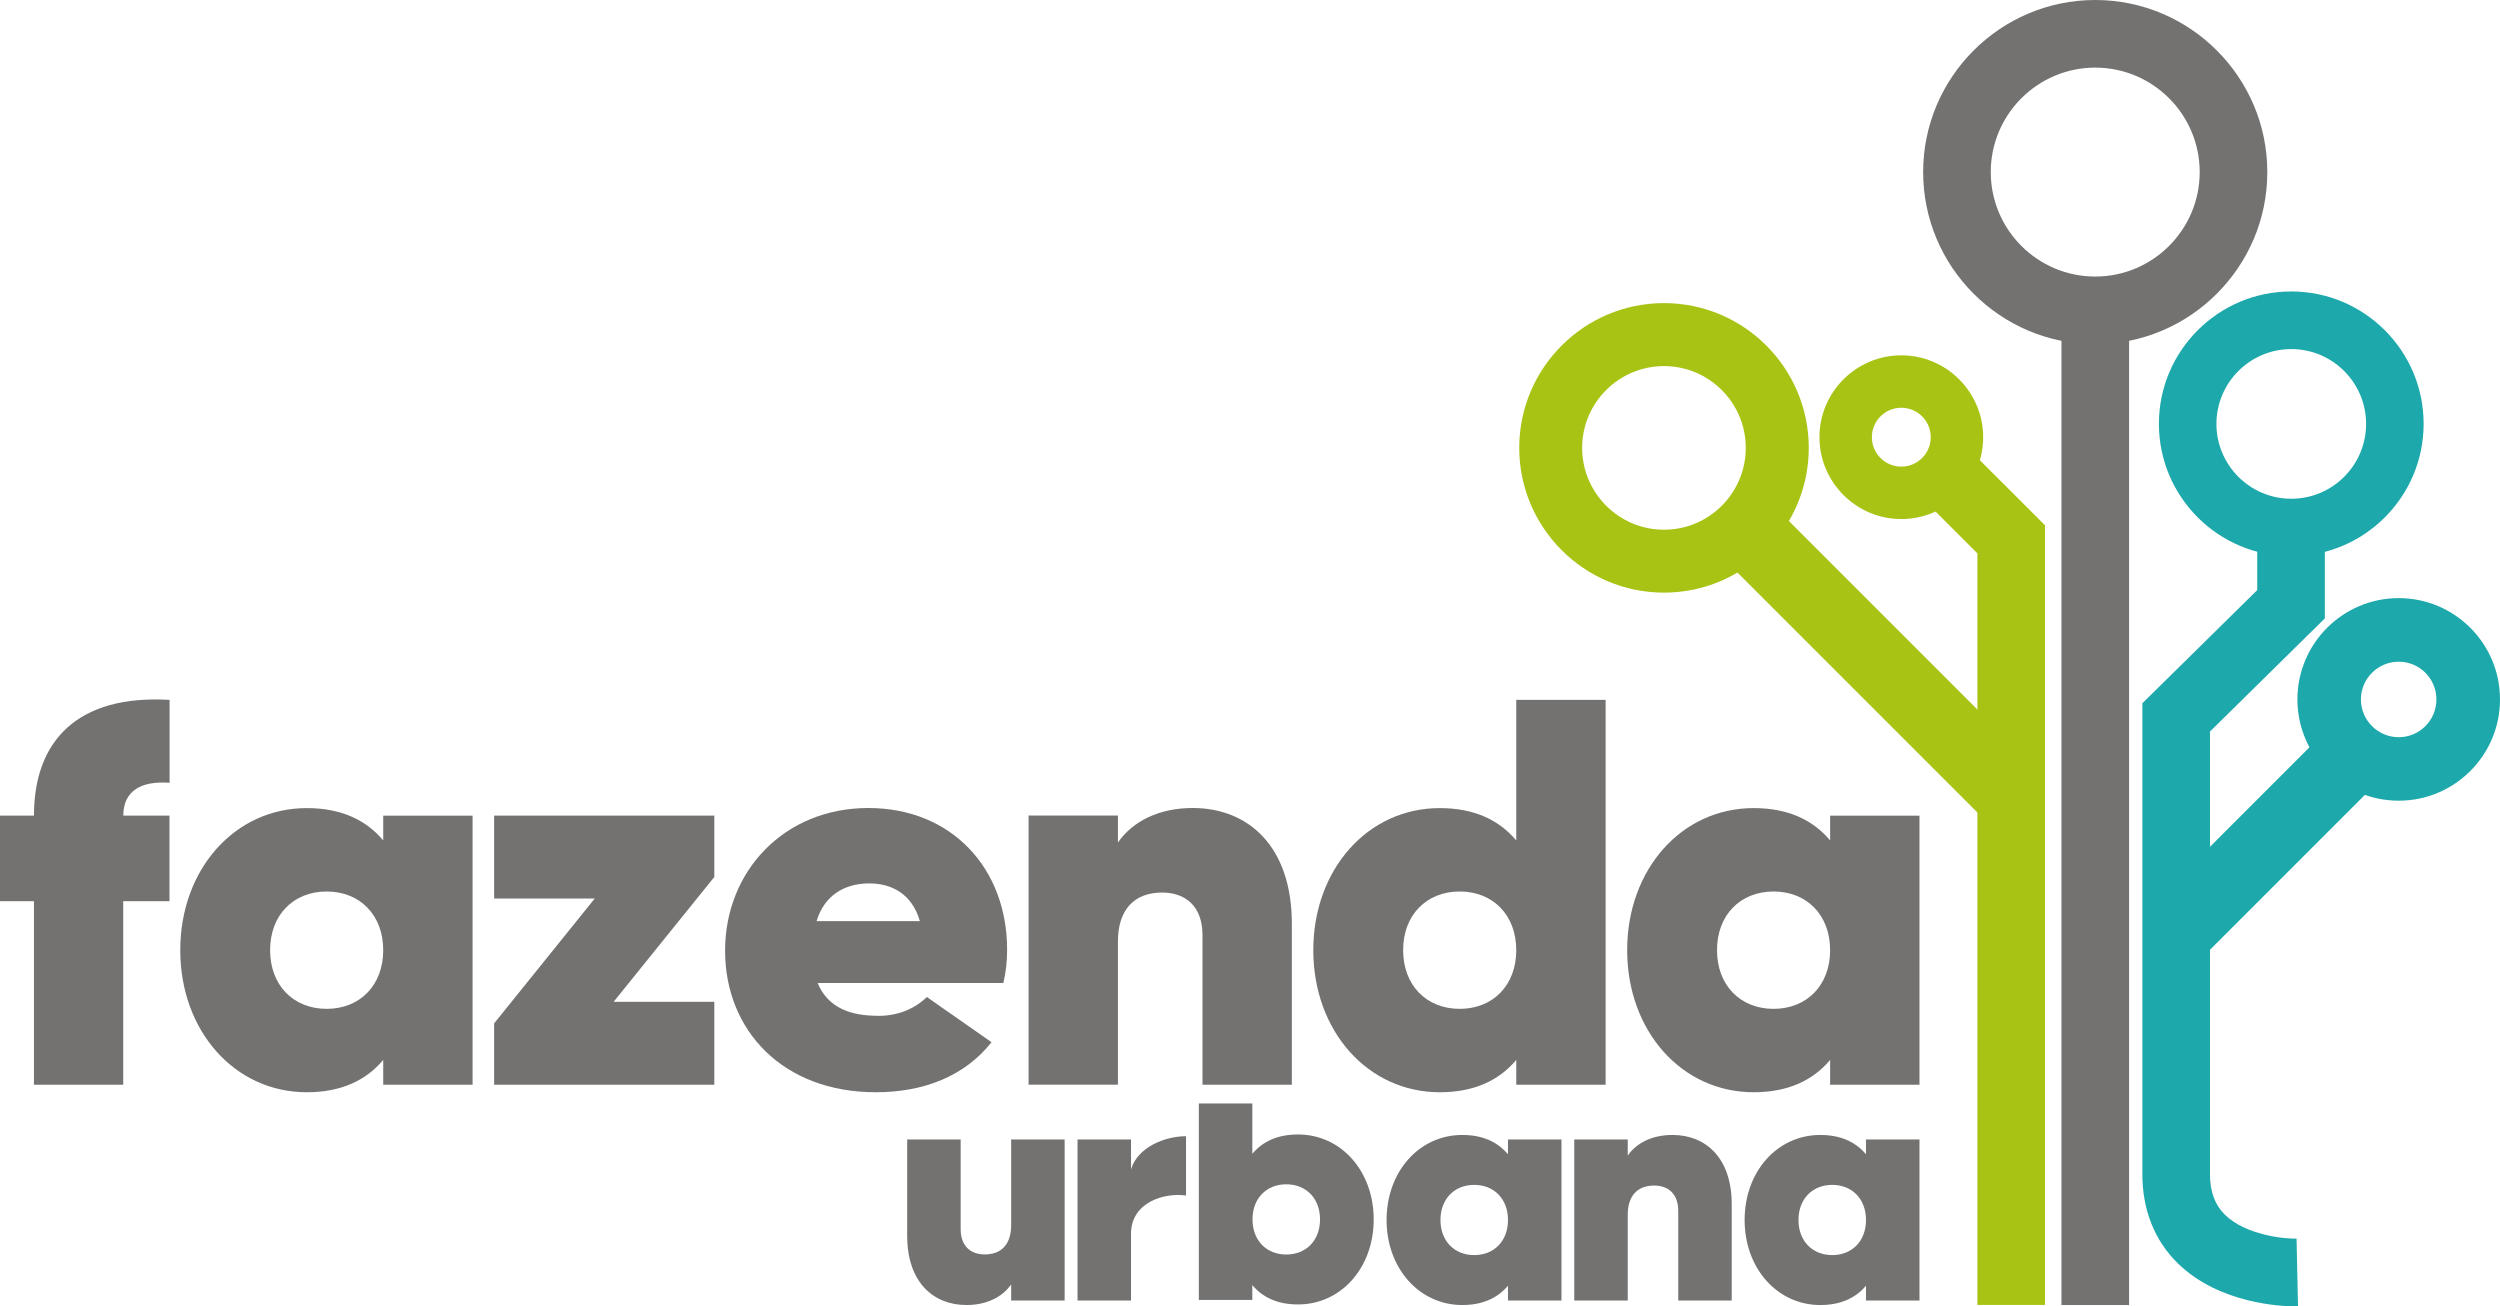 <?xml version="1.0" encoding="UTF-8"?>
<svg id="Camada_2" data-name="Camada 2" xmlns="http://www.w3.org/2000/svg" viewBox="0 0 259.9 135.81">
  <defs>
    <style>
      .cls-1 {
        fill: #747271;
      }

      .cls-2 {
        fill: #a9c315;
      }

      .cls-3 {
        fill: #1da8ab;
      }
    </style>
  </defs>
  <g id="Camada_1-2" data-name="Camada 1">
    <g>
      <path class="cls-3" d="M249.37,83.24c-5.81,0-10.53-4.72-10.53-10.53s4.72-10.53,10.53-10.53,10.53,4.72,10.53,10.53-4.72,10.53-10.53,10.53M249.37,68.79c-2.16,0-3.93,1.76-3.93,3.92s1.76,3.93,3.93,3.93,3.92-1.76,3.92-3.93-1.76-3.92-3.92-3.92"/>
      <path class="cls-3" d="M238.2,57.82c-7.59,0-13.76-6.17-13.76-13.76s6.17-13.76,13.76-13.76,13.76,6.17,13.76,13.76-6.17,13.76-13.76,13.76M238.2,36.29c-4.29,0-7.78,3.49-7.78,7.78s3.49,7.78,7.78,7.78,7.78-3.49,7.78-7.78-3.49-7.78-7.78-7.78"/>
      <rect class="cls-3" x="222.01" y="84.55" width="25.57" height="7.57" transform="translate(6.31 191.9) rotate(-45)"/>
      <path class="cls-3" d="M238.68,135.81c-1.44,0-7.95-.24-12.28-4.48-2.41-2.36-3.68-5.56-3.68-9.26v-48.96l11.94-11.76v-5.89h7.03v8.83l-11.94,11.76v46.02c0,1.81.51,3.2,1.57,4.23,2.15,2.1,6.15,2.5,7.43,2.47l.15,7.03s-.12,0-.21,0"/>
      <path class="cls-1" d="M217.82,35.78c-9.87,0-17.89-8.03-17.89-17.89S207.96,0,217.82,0s17.89,8.03,17.89,17.89-8.03,17.89-17.89,17.89M217.82,7.03c-5.99,0-10.86,4.87-10.86,10.86s4.87,10.86,10.86,10.86,10.86-4.87,10.86-10.86-4.87-10.86-10.86-10.86"/>
      <rect class="cls-1" x="214.31" y="31.28" width="7.03" height="104.39"/>
      <path class="cls-2" d="M197.66,53.96c-4.69,0-8.51-3.82-8.51-8.51s3.82-8.51,8.51-8.51,8.51,3.82,8.51,8.51-3.82,8.51-8.51,8.51M197.66,42.39c-1.69,0-3.06,1.37-3.06,3.06s1.37,3.06,3.06,3.06,3.06-1.37,3.06-3.06-1.37-3.06-3.06-3.06"/>
      <path class="cls-2" d="M172.99,61.61c-8.3,0-15.05-6.75-15.05-15.05s6.75-15.05,15.05-15.05,15.05,6.75,15.05,15.05-6.75,15.05-15.05,15.05M172.99,38.06c-4.69,0-8.51,3.81-8.51,8.5s3.82,8.51,8.51,8.51,8.5-3.82,8.5-8.51-3.82-8.5-8.5-8.5"/>
      <rect class="cls-2" x="190.73" y="46.28" width="7.57" height="43.57" transform="translate(8.84 157.47) rotate(-45)"/>
      <polygon class="cls-2" points="212.6 135.66 205.57 135.66 205.57 57.53 199.6 51.56 204.56 46.58 212.6 54.61 212.6 135.66"/>
      <path class="cls-1" d="M110.68,118.46v16.74h-5.56v-1.67c-.94,1.34-2.58,2.14-4.65,2.14-3.45,0-6.16-2.38-6.16-7.2v-10.01h5.56v9.31c0,1.81,1.07,2.64,2.51,2.64,1.71,0,2.74-1.04,2.74-3.05v-8.9h5.56Z"/>
      <path class="cls-1" d="M123.3,118.13v6.16c-2.21-.33-5.72.67-5.72,3.98v6.93h-5.56v-16.74h5.56v3.11c.67-2.28,3.48-3.45,5.72-3.45"/>
      <path class="cls-1" d="M142.81,126.77c0,5.02-3.38,8.84-7.87,8.84-2.14,0-3.68-.74-4.75-2.01v1.54h-5.56v-20.42h5.56v5.23c1.07-1.27,2.61-2.01,4.75-2.01,4.49,0,7.87,3.82,7.87,8.84M137.23,126.77c0-2.18-1.44-3.65-3.51-3.65s-3.51,1.47-3.51,3.65,1.44,3.65,3.51,3.65,3.51-1.47,3.51-3.65"/>
      <path class="cls-1" d="M162.33,118.46v16.74h-5.56v-1.54c-1.07,1.27-2.61,2.01-4.75,2.01-4.48,0-7.87-3.82-7.87-8.84s3.38-8.84,7.87-8.84c2.14,0,3.68.74,4.75,2.01v-1.54h5.56ZM156.77,126.83c0-2.18-1.44-3.65-3.51-3.65s-3.51,1.47-3.51,3.65,1.44,3.65,3.51,3.65,3.51-1.47,3.51-3.65"/>
      <path class="cls-1" d="M180.03,125.19v10.01h-5.56v-9.31c0-1.81-1.07-2.64-2.51-2.64-1.71,0-2.74,1.04-2.74,3.05v8.9h-5.56v-16.74h5.56v1.67c.94-1.34,2.58-2.14,4.65-2.14,3.45,0,6.16,2.38,6.16,7.2"/>
      <path class="cls-1" d="M199.55,118.46v16.74h-5.56v-1.54c-1.07,1.27-2.61,2.01-4.75,2.01-4.48,0-7.87-3.82-7.87-8.84s3.38-8.84,7.87-8.84c2.14,0,3.68.74,4.75,2.01v-1.54h5.56ZM193.99,126.83c0-2.18-1.44-3.65-3.51-3.65s-3.51,1.47-3.51,3.65,1.44,3.65,3.51,3.65,3.51-1.47,3.51-3.65"/>
      <path class="cls-1" d="M12.81,84.79h4.81v8.9h-4.81v19.08H3.53v-19.08H0v-8.9h3.53c0-7.83,4.59-12.59,14.1-12.03v8.62c-2.97-.22-4.81.84-4.81,3.41"/>
      <path class="cls-1" d="M49.13,84.79v27.98h-9.29v-2.58c-1.79,2.13-4.37,3.36-7.95,3.36-7.5,0-13.15-6.38-13.15-14.77s5.65-14.77,13.15-14.77c3.58,0,6.16,1.23,7.95,3.36v-2.57h9.29ZM39.84,98.78c0-3.64-2.41-6.1-5.88-6.1s-5.88,2.46-5.88,6.1,2.41,6.1,5.88,6.1,5.88-2.46,5.88-6.1"/>
      <polygon class="cls-1" points="74.26 104.15 74.26 112.77 51.37 112.77 51.37 106.39 61.83 93.41 51.37 93.41 51.37 84.79 74.26 84.79 74.26 91.17 63.79 104.15 74.26 104.15"/>
      <path class="cls-1" d="M91.27,105.61c2.01,0,3.75-.67,5.09-1.96l6.72,4.7c-2.8,3.53-7.05,5.2-12.03,5.2-9.68,0-15.67-6.44-15.67-14.72s6.16-14.83,14.88-14.83,14.44,6.32,14.44,14.72c0,1.18-.11,2.29-.39,3.47h-19.31c1.12,2.69,3.58,3.41,6.27,3.41M95.63,95.76c-.84-2.91-3.02-3.92-5.26-3.92-2.69,0-4.7,1.34-5.48,3.92h10.74Z"/>
      <path class="cls-1" d="M134.3,96.04v16.73h-9.29v-15.56c0-3.02-1.79-4.42-4.2-4.42-2.85,0-4.59,1.73-4.59,5.09v14.88h-9.29v-27.98h9.29v2.8c1.57-2.24,4.31-3.58,7.78-3.58,5.76,0,10.3,3.97,10.3,12.03"/>
      <path class="cls-1" d="M166.92,72.75v40.02h-9.29v-2.58c-1.79,2.13-4.37,3.36-7.95,3.36-7.5,0-13.15-6.38-13.15-14.77s5.65-14.77,13.15-14.77c3.58,0,6.15,1.23,7.95,3.36v-14.61h9.29ZM157.63,98.78c0-3.64-2.41-6.1-5.88-6.1s-5.88,2.46-5.88,6.1,2.41,6.1,5.88,6.1,5.88-2.46,5.88-6.1"/>
      <path class="cls-1" d="M199.55,84.79v27.98h-9.29v-2.58c-1.79,2.13-4.37,3.36-7.95,3.36-7.5,0-13.15-6.38-13.15-14.77s5.65-14.77,13.15-14.77c3.58,0,6.16,1.23,7.95,3.36v-2.57h9.29ZM190.26,98.78c0-3.64-2.41-6.1-5.88-6.1s-5.88,2.46-5.88,6.1,2.41,6.1,5.88,6.1,5.88-2.46,5.88-6.1"/>
    </g>
  </g>
</svg>